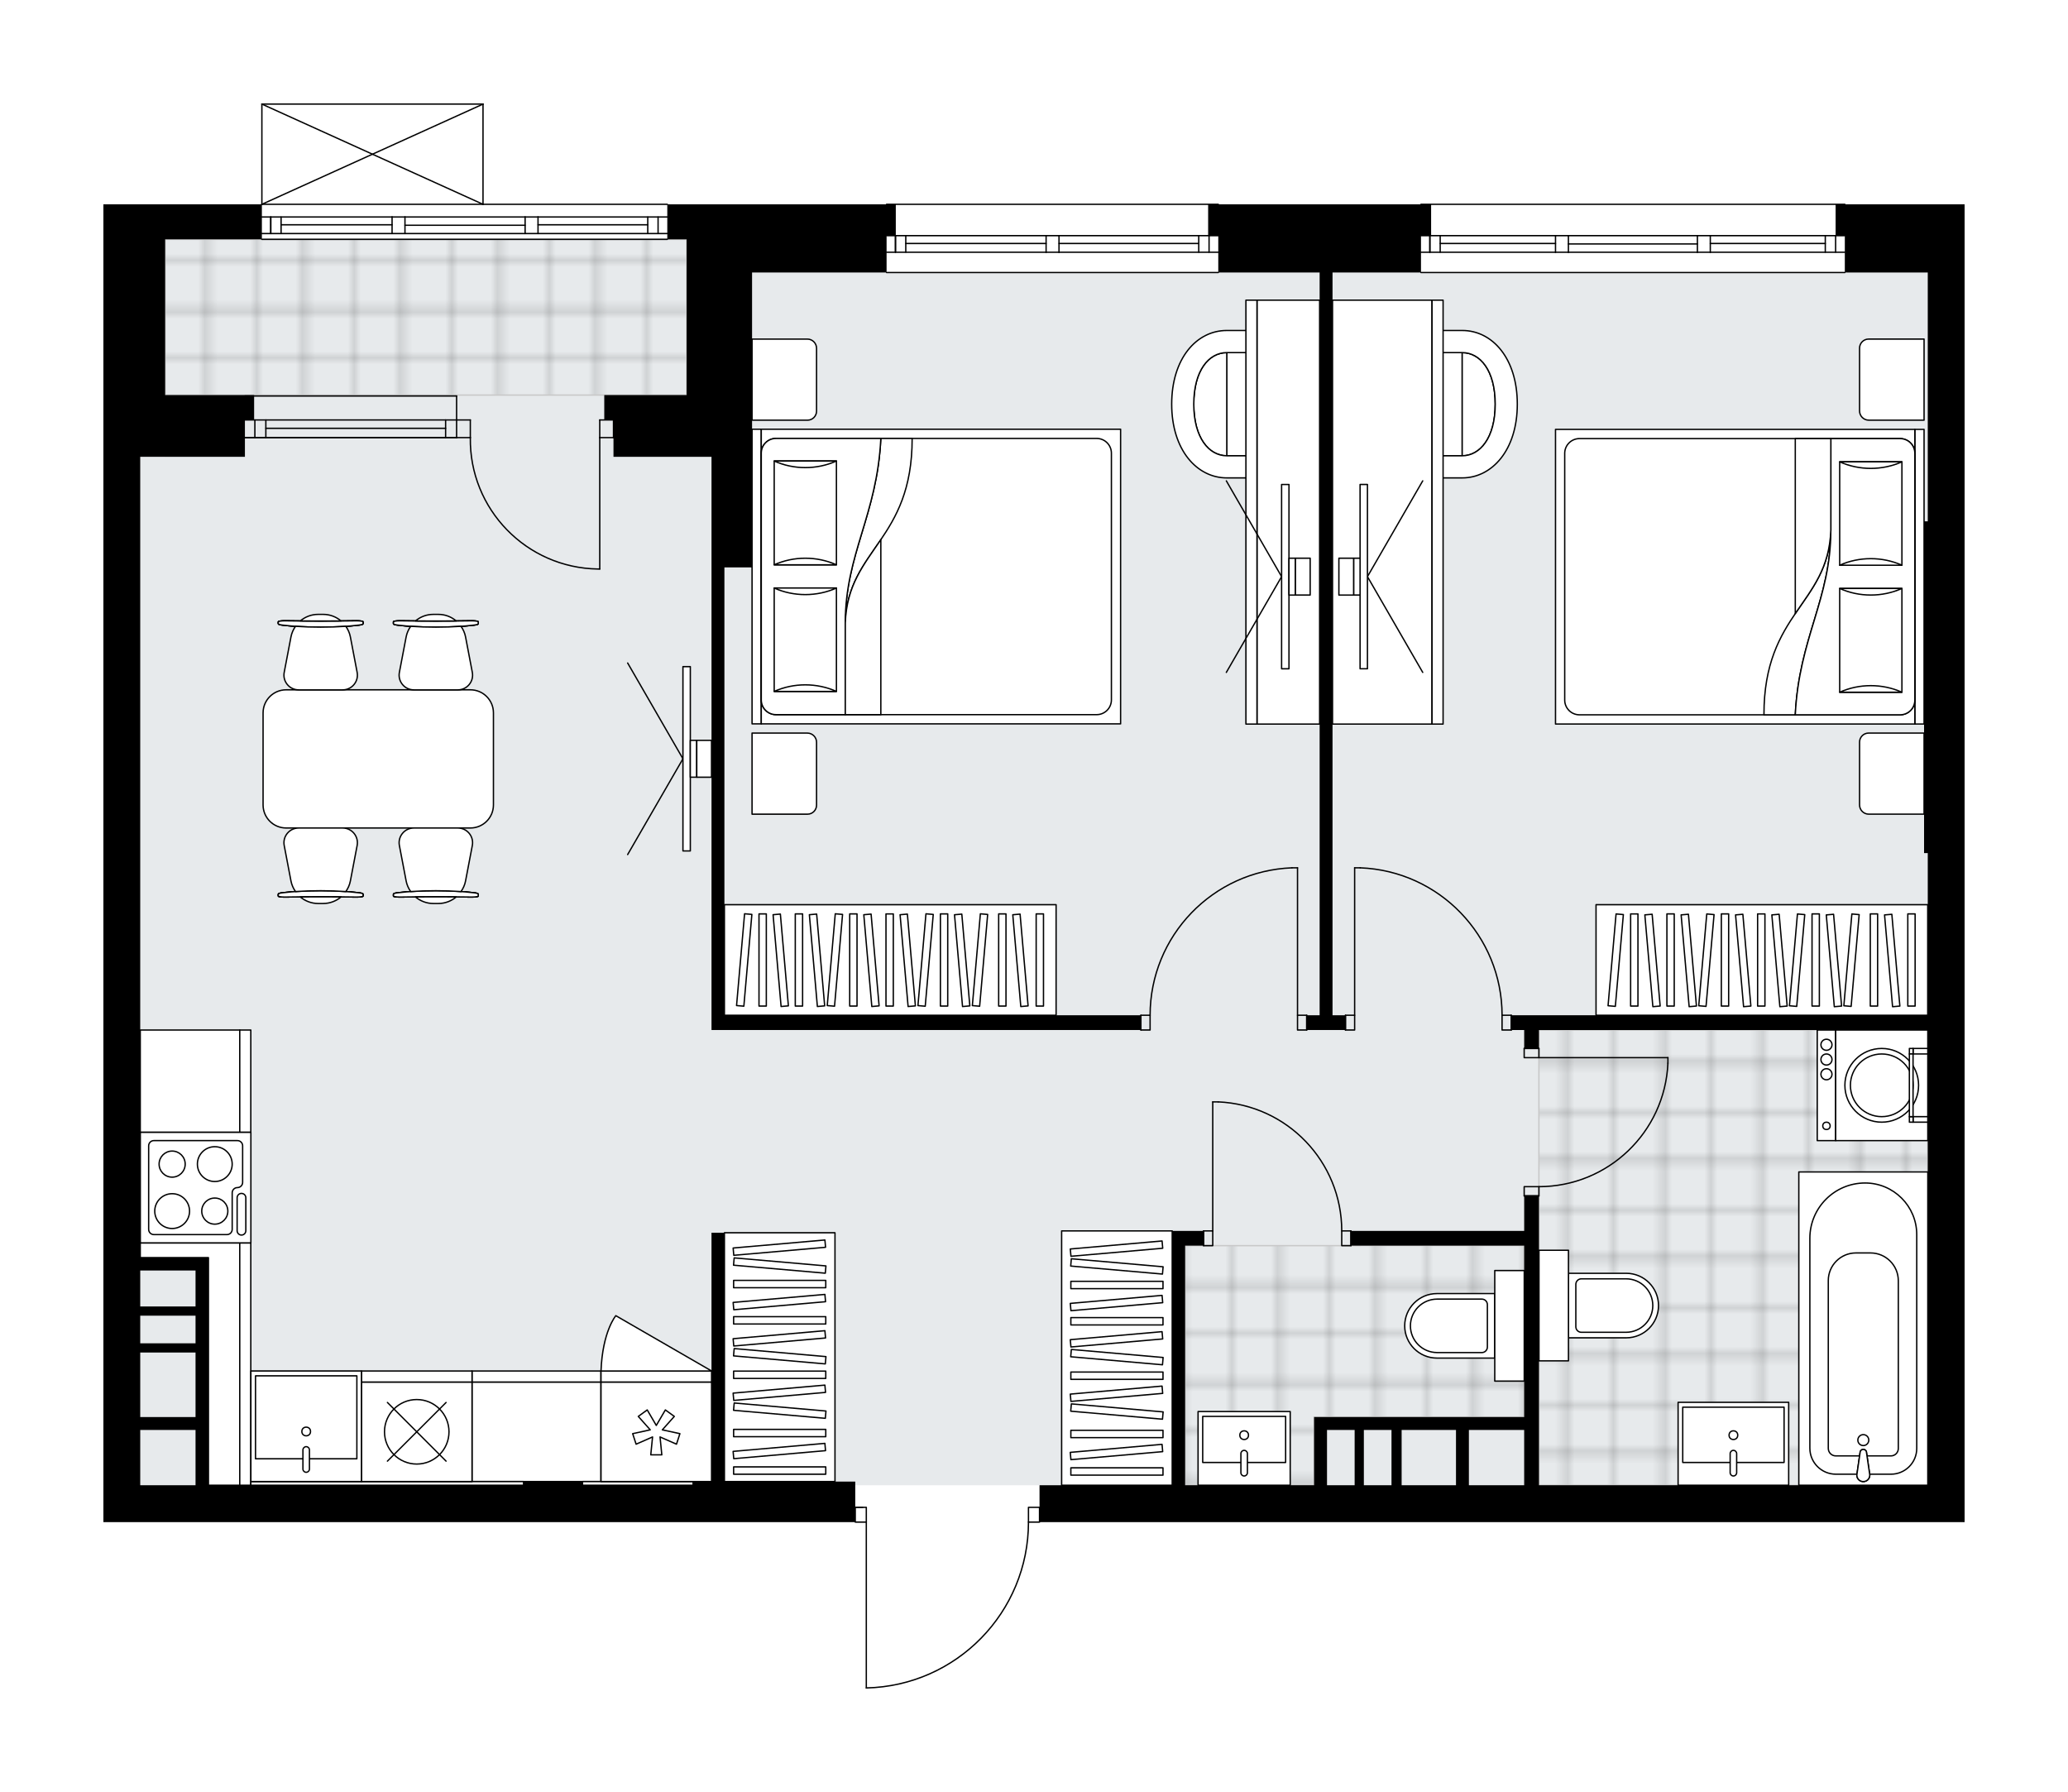<svg xmlns="http://www.w3.org/2000/svg" xmlns:xlink="http://www.w3.org/1999/xlink" height="1732.83px" id="Layer_1" style="enable-background:new 0 0 2000 1732.83;" version="1.1" viewBox="0 0 2000 1732.83" width="2000px" x="0px" y="0px" xml:space="preserve">
<style type="text/css">
	.st0{fill:none;}
	.st1{opacity:0.25;fill:none;stroke:#070606;stroke-width:0.4;stroke-miterlimit:10;}
	.st2{fill:#FFFFFF;}
	.st3{fill:#E7EAEC;}
	.st4{fill:url(#SVGID_1_);stroke:#C8C8C8;stroke-width:1.3;stroke-miterlimit:10;}
	
		.st5{fill:url(#SVGID_00000067923586831346679130000005860156282701703847_);stroke:#C8C8C8;stroke-width:1.3;stroke-miterlimit:10;}
	
		.st6{fill:url(#SVGID_00000039099627729102331180000014444523777816218301_);stroke:#C8C8C8;stroke-width:1.3;stroke-miterlimit:10;}
	.st7{fill:none;stroke:#000000;stroke-width:1.3;stroke-linecap:round;stroke-linejoin:round;stroke-miterlimit:10;}
	.st8{fill:#FFFFFF;stroke:#000000;stroke-width:1.3;stroke-linecap:round;stroke-linejoin:round;stroke-miterlimit:10;}
	.st9{fill:none;stroke:#000000;stroke-width:1.3;stroke-linecap:round;stroke-linejoin:round;}
	.st10{fill:none;stroke:#000000;stroke-width:1.3;stroke-linecap:round;stroke-linejoin:round;stroke-dasharray:9.792,9.792;}
	.st11{font-family: 'Arial-BoldMT','Arial'; font-weight:bold;}
	.st12{font-size:93.409px;}
	.st13{font-size:79.038px;}
	.st14{font-family: 'ArialMT','Arial';}
	.st15{font-size:40px;}
</style>
<pattern height="14.57" id="New_Pattern_Swatch_2" patternUnits="userSpaceOnUse" style="overflow:visible;" viewBox="7.49 -22.06 14.57 14.57" width="14.57" x="-0.49" y="-133.1">
	<g>
		<rect class="st0" height="14.57" width="14.57" x="7.49" y="-22.06" />
		<g>
			<rect class="st1" height="7.29" width="7.29" x="14.77" y="-7.49" />
		</g>
		<g>
			<rect class="st1" height="7.29" width="7.29" x="0.2" y="-7.49" />
		</g>
		<g>
			<rect class="st1" height="7.29" width="7.29" x="22.06" y="-14.77" />
		</g>
		<g>
			<rect class="st1" height="7.29" width="7.29" x="7.49" y="-14.77" />
			<rect class="st1" height="7.29" width="7.29" x="14.77" y="-22.06" />
		</g>
		<g>
			<rect class="st1" height="7.29" width="7.29" x="0.2" y="-22.06" />
		</g>
		<g>
			<rect class="st1" height="7.29" width="7.29" x="22.06" y="-29.35" />
		</g>
		<g>
			<rect class="st1" height="7.29" width="7.29" x="7.49" y="-29.35" />
		</g>
	</g>
</pattern>
<path class="st2" d="M1900,197.56v65.94V504.1v320.79v646.93h-35.64H1006v0c0,0.36-0.29,0.65-0.65,0.65H995.3  c-0.17,42.1-16.45,81.84-45.9,111.95c-29.61,30.27-69.22,47.46-111.56,48.4c0,0-0.01,0-0.01,0c0,0,0,0,0,0s0,0,0,0c0,0,0,0,0,0  c-0.09,0-0.17-0.02-0.25-0.05c-0.03-0.01-0.05-0.03-0.07-0.05c-0.05-0.03-0.09-0.05-0.13-0.09c-0.02-0.02-0.04-0.05-0.06-0.08  c-0.03-0.04-0.06-0.08-0.08-0.12c-0.01-0.03-0.01-0.07-0.02-0.1c-0.01-0.05-0.03-0.09-0.03-0.14c0,0,0-0.01,0-0.01c0,0,0,0,0-0.01  v-159.71h-10.04c-0.36,0-0.65-0.29-0.65-0.65v0H670.3H135.64H100v-320.79V548.65V441.72V227.86v-30.3h65.94h86.68c0,0,0,0,0,0  v-96.91c0,0,0,0,0-0.01c0-0.05,0.02-0.09,0.03-0.14c0.01-0.04,0.01-0.08,0.03-0.12c0,0,0-0.01,0-0.01c0.01-0.03,0.04-0.05,0.06-0.08  c0.03-0.04,0.05-0.09,0.09-0.12c0.03-0.03,0.07-0.05,0.1-0.07c0.03-0.02,0.07-0.05,0.1-0.06c0.05-0.02,0.1-0.02,0.15-0.03  c0.03,0,0.06-0.02,0.09-0.02h213.86c0.03,0,0.05,0.01,0.08,0.02c0.06,0.01,0.11,0.01,0.16,0.03c0.03,0.01,0.06,0.04,0.09,0.06  c0.04,0.02,0.08,0.05,0.12,0.08c0.03,0.03,0.05,0.07,0.08,0.11c0.02,0.03,0.05,0.05,0.06,0.09c0,0,0,0.01,0,0.01  c0.02,0.04,0.02,0.08,0.03,0.12c0.01,0.05,0.03,0.09,0.03,0.14c0,0,0,0,0,0.01v96.26h177.57c0.36,0,0.65,0.29,0.65,0.65c0,0,0,0,0,0  h18.06h63.27h40.99h88.46c0,0,0,0,0,0c0-0.36,0.29-0.65,0.65-0.65h320.79c0.36,0,0.65,0.29,0.65,0.65c0,0,0,0,0,0h194.74  c0,0,0,0,0,0c0-0.36,0.29-0.65,0.65-0.65h409.9c0.36,0,0.65,0.29,0.65,0.65c0,0,0,0,0,0H1900z" id="background" />
<g id="floor">
	<polygon class="st3" points="159.69,231.43 159.69,441.72 135.63,441.72 135.63,1436.18 648.99,1436.18 1218.32,1436.18    1864.34,1436.18 1864.34,263.51 664.05,263.51 664.05,231.43  " />
	
		<pattern id="SVGID_1_" patternTransform="matrix(0 -6.287 6.287 0 26405.783 -50723.316)" xlink:href="#New_Pattern_Swatch_2">
	</pattern>
	<polygon class="st4" points="664.05,382.02 664.05,231.43 159.69,231.43 159.69,382.02  " />
	
		<pattern id="SVGID_00000149362856956237530120000005655355315185713046_" patternTransform="matrix(0 -6.287 6.287 0 26405.783 -50723.316)" xlink:href="#New_Pattern_Swatch_2">
	</pattern>
	
		<polygon points="   1315.43,1204.5 1146.12,1204.5 1146.12,1436.18 1270.89,1436.18 1270.89,1370.24 1474.05,1370.24 1474.05,1204.35 1315.43,1204.35     " style="fill:url(#SVGID_00000149362856956237530120000005655355315185713046_);stroke:#C8C8C8;stroke-width:1.3;stroke-miterlimit:10;" />
	
		<pattern id="SVGID_00000005243736674410098600000002633754083282717330_" patternTransform="matrix(0 6.287 -6.287 0 -40912.184 39791.352)" xlink:href="#New_Pattern_Swatch_2">
	</pattern>
	
		<polygon points="   1864.34,1436.18 1864.34,995.98 1488.31,995.98 1488.31,1436.18  " style="fill:url(#SVGID_00000005243736674410098600000002633754083282717330_);stroke:#C8C8C8;stroke-width:1.3;stroke-miterlimit:10;" />
	<g id="LINE_00000090972808213413129880000008280483027980067748_">
		<line class="st7" x1="253.27" x2="645.35" y1="197.56" y2="197.56" />
	</g>
	<g id="LINE_00000155824665933702295330000012207783976732922033_">
		<line class="st7" x1="261.86" x2="261.86" y1="209.8" y2="225.84" />
	</g>
	<g id="LINE_00000163045086877125406900000005107077906132272529_">
		<line class="st7" x1="636.44" x2="636.44" y1="209.8" y2="225.84" />
	</g>
	<g id="LINE_00000082330554732628986770000008772003706734884540_">
		<line class="st7" x1="379.18" x2="271.84" y1="217.37" y2="217.37" />
	</g>
	<g id="LINE_00000117677142939022107660000002967069085203606164_">
		<line class="st7" x1="626.46" x2="520.33" y1="217.37" y2="217.37" />
	</g>
	<g id="LINE_00000183227874446373350230000005187161679677178013_">
		<line class="st7" x1="626.46" x2="626.46" y1="225.84" y2="209.8" />
	</g>
	<g id="LINE_00000175299902914867629060000003035771629487607982_">
		<line class="st7" x1="261.86" x2="261.86" y1="209.8" y2="225.84" />
	</g>
	<g id="LINE_00000093176041377973130210000016831984004197292454_">
		<line class="st7" x1="271.84" x2="271.84" y1="225.84" y2="209.8" />
	</g>
	<g id="LINE_00000040547687331576733520000011995473554808299913_">
		<line class="st7" x1="391.65" x2="391.65" y1="209.8" y2="225.84" />
	</g>
	<g id="LINE_00000014634900443700528520000003670354836478731416_">
		<line class="st7" x1="391.65" x2="379.18" y1="225.84" y2="225.84" />
	</g>
	<g id="LINE_00000047739424033343289780000017036861038769903750_">
		<line class="st7" x1="379.18" x2="379.18" y1="225.84" y2="209.8" />
	</g>
	<g id="LINE_00000150818152314198855070000009288419954617868966_">
		<line class="st7" x1="379.18" x2="391.65" y1="209.8" y2="209.8" />
	</g>
	<g id="LINE_00000016765144207202356550000009549648908009714351_">
		<line class="st7" x1="645.35" x2="253.27" y1="231.43" y2="231.43" />
	</g>
	<g id="LINE_00000126317500366097902540000015888164989333369769_">
		<line class="st7" x1="520.33" x2="520.33" y1="209.8" y2="225.84" />
	</g>
	<g id="LINE_00000075866716851203414830000001046631297558711740_">
		<line class="st7" x1="520.33" x2="507.85" y1="225.84" y2="225.84" />
	</g>
	<g id="LINE_00000104693040868696563060000017714314679468744084_">
		<line class="st7" x1="507.85" x2="507.85" y1="225.84" y2="209.8" />
	</g>
	<g id="LINE_00000092417572234792313540000001050850062574639747_">
		<line class="st7" x1="507.85" x2="520.33" y1="209.8" y2="209.8" />
	</g>
	<g id="LINE_00000000939731832828318080000003741390689773078938_">
		<line class="st7" x1="507.85" x2="391.65" y1="217.82" y2="217.82" />
	</g>
	<g id="LWPOLYLINE_00000118373829158697428210000013716620505529511809_">
		<line class="st7" x1="520.33" x2="645.35" y1="209.8" y2="209.8" />
	</g>
	<g id="LWPOLYLINE_00000041259402601168047940000000114389923283463564_">
		<line class="st7" x1="507.85" x2="391.65" y1="209.8" y2="209.8" />
	</g>
	<g id="LWPOLYLINE_00000036933725328644018680000012938445241730183845_">
		<line class="st7" x1="379.18" x2="253.27" y1="209.8" y2="209.8" />
	</g>
	<g id="LWPOLYLINE_00000153692513371567175530000001527159791437234105_">
		<line class="st7" x1="520.33" x2="645.35" y1="225.84" y2="225.84" />
	</g>
	<g id="LWPOLYLINE_00000031909144713209815130000005091498852687676858_">
		<line class="st7" x1="507.85" x2="391.65" y1="225.84" y2="225.84" />
	</g>
	<g id="LWPOLYLINE_00000181778133204876948980000012076704360205701030_">
		<line class="st7" x1="379.18" x2="253.27" y1="225.84" y2="225.84" />
	</g>
	<g id="LINE_00000144325764004480336320000000364978196004689324_">
		<line class="st7" x1="441.58" x2="236.87" y1="423.15" y2="423.15" />
	</g>
	<g id="LINE_00000158717327280078667420000012700780466928027029_">
		<line class="st7" x1="441.58" x2="236.87" y1="406.08" y2="406.08" />
	</g>
	<g id="LINE_00000096751055578379915120000001934368925133682349_">
		<line class="st7" x1="430.96" x2="257.11" y1="414.15" y2="414.15" />
	</g>
	<g id="LINE_00000005978861927032491390000011568871474642064771_">
		<line class="st7" x1="246.49" x2="246.49" y1="423.15" y2="406.08" />
	</g>
	<g id="LINE_00000108989716724273533810000005931906330349226149_">
		<line class="st7" x1="430.96" x2="430.96" y1="423.15" y2="406.08" />
	</g>
	<g id="LINE_00000168094030509545011030000001462459355408540296_">
		<line class="st7" x1="441.58" x2="236.87" y1="423.15" y2="423.15" />
	</g>
	<g id="LINE_00000084491185856372413730000018377808101370225810_">
		<line class="st7" x1="236.87" x2="441.58" y1="382.91" y2="382.91" />
	</g>
	<g id="LINE_00000071537552009938857550000000042799546631592342_">
		<line class="st7" x1="257.11" x2="257.11" y1="423.16" y2="406.09" />
	</g>
	<g id="LINE_00000013880365093130239530000016973391018612752303_">
		<line class="st7" x1="441.58" x2="441.58" y1="423.15" y2="382.91" />
	</g>
	<g id="LINE_00000116934605903082099660000005720197869503837850_">
		<line class="st7" x1="857.43" x2="1178.22" y1="197.56" y2="197.56" />
	</g>
	<g id="LINE_00000068675211074335098400000003377500278737045418_">
		<line class="st7" x1="1178.22" x2="1024.18" y1="243.9" y2="243.9" />
	</g>
	<g id="LINE_00000055684851522458031570000005693273496770137497_">
		<line class="st7" x1="1011.7" x2="857.43" y1="243.9" y2="243.9" />
	</g>
	<g id="LINE_00000142137129277997980060000011028758924482442430_">
		<line class="st7" x1="866.02" x2="866.02" y1="227.86" y2="243.9" />
	</g>
	<g id="LINE_00000137837776835495430650000014171277821758877878_">
		<line class="st7" x1="1169.31" x2="1169.31" y1="227.86" y2="243.9" />
	</g>
	<g id="LINE_00000174560255894856118260000012289864881883587756_">
		<line class="st7" x1="1178.22" x2="1024.18" y1="227.86" y2="227.86" />
	</g>
	<g id="LINE_00000168095701473915471150000016900393346963417226_">
		<line class="st7" x1="1011.7" x2="857.43" y1="227.86" y2="227.86" />
	</g>
	<g id="LINE_00000085964089732486898620000009756707149925500297_">
		<line class="st7" x1="1011.7" x2="876" y1="235.44" y2="235.44" />
	</g>
	<g id="LINE_00000116918559300213441190000014180174143034659201_">
		<line class="st7" x1="1159.33" x2="1024.18" y1="235.44" y2="235.44" />
	</g>
	<g id="LINE_00000174586864113449111290000015295920967724188039_">
		<line class="st7" x1="1159.33" x2="1159.33" y1="243.9" y2="227.86" />
	</g>
	<g id="LINE_00000081641908209508179540000011790259868276123539_">
		<line class="st7" x1="866.02" x2="866.02" y1="227.86" y2="243.9" />
	</g>
	<g id="LINE_00000034787345891430750750000012981478109688867763_">
		<line class="st7" x1="876" x2="876" y1="243.9" y2="227.86" />
	</g>
	<g id="LINE_00000078030481083584488350000013454379391576651961_">
		<line class="st7" x1="1024.18" x2="1024.18" y1="227.86" y2="243.9" />
	</g>
	<g id="LINE_00000054960850900822582480000008626396381917695920_">
		<line class="st7" x1="1024.18" x2="1011.7" y1="243.9" y2="243.9" />
	</g>
	<g id="LINE_00000141447988036372299150000000760498284988861877_">
		<line class="st7" x1="1011.7" x2="1011.7" y1="243.9" y2="227.86" />
	</g>
	<g id="LINE_00000136397897359934777330000009596895767759296943_">
		<line class="st7" x1="1011.7" x2="1024.18" y1="227.86" y2="227.86" />
	</g>
	<g id="LINE_00000094616232426754442260000009849401918777624763_">
		<line class="st7" x1="1178.22" x2="857.43" y1="263.51" y2="263.51" />
	</g>
	<g id="LINE_00000162332892142054526660000015904426890134548129_">
		<line class="st7" x1="1374.26" x2="1784.16" y1="197.56" y2="197.56" />
	</g>
	<g id="LINE_00000178193081428360712210000006587430495393117881_">
		<line class="st7" x1="1382.85" x2="1382.85" y1="227.86" y2="243.9" />
	</g>
	<g id="LINE_00000166650825914441248720000000224621899548551586_">
		<line class="st7" x1="1775.25" x2="1775.25" y1="227.86" y2="243.9" />
	</g>
	<g id="LINE_00000183212037385504897730000009013773345992329648_">
		<line class="st7" x1="1504.36" x2="1392.83" y1="235.44" y2="235.44" />
	</g>
	<g id="LINE_00000097502613629681906430000002413794440179823546_">
		<line class="st7" x1="1765.27" x2="1654.06" y1="235.44" y2="235.44" />
	</g>
	<g id="LINE_00000024703532270314858510000008641002582459050625_">
		<line class="st7" x1="1765.27" x2="1765.27" y1="243.9" y2="227.86" />
	</g>
	<g id="LINE_00000148660478075580432150000002403775110686478508_">
		<line class="st7" x1="1382.85" x2="1382.85" y1="227.86" y2="243.9" />
	</g>
	<g id="LINE_00000058563410098799261480000007946504373480051596_">
		<line class="st7" x1="1392.83" x2="1392.83" y1="243.9" y2="227.86" />
	</g>
	<g id="LINE_00000112630706311367844280000016632643347642204820_">
		<line class="st7" x1="1516.83" x2="1516.83" y1="227.86" y2="243.9" />
	</g>
	<g id="LINE_00000023242099632728359470000008063667607489150394_">
		<line class="st7" x1="1516.83" x2="1504.36" y1="243.9" y2="243.9" />
	</g>
	<g id="LINE_00000180333747103805036870000004242240351246102714_">
		<line class="st7" x1="1504.36" x2="1504.36" y1="243.9" y2="227.86" />
	</g>
	<g id="LINE_00000039815331796181071900000002372019483339538816_">
		<line class="st7" x1="1504.36" x2="1516.83" y1="227.86" y2="227.86" />
	</g>
	<g id="LINE_00000014632020533631580800000007872184248141227943_">
		<line class="st7" x1="1784.16" x2="1374.26" y1="263.51" y2="263.51" />
	</g>
	<g id="LINE_00000015348387061001382460000008179326038460526758_">
		<line class="st7" x1="1654.06" x2="1654.06" y1="227.86" y2="243.9" />
	</g>
	<g id="LINE_00000107585181762758161690000002542027209718013088_">
		<line class="st7" x1="1654.06" x2="1641.58" y1="243.9" y2="243.9" />
	</g>
	<g id="LINE_00000108278133543745068520000014811366826555775127_">
		<line class="st7" x1="1641.58" x2="1641.58" y1="243.9" y2="227.86" />
	</g>
	<g id="LINE_00000144298619747658407040000013180908369256486819_">
		<line class="st7" x1="1641.58" x2="1654.06" y1="227.86" y2="227.86" />
	</g>
	<g id="LINE_00000070805713230788432680000010628044971053852296_">
		<line class="st7" x1="1641.58" x2="1516.83" y1="235.88" y2="235.88" />
	</g>
	<g id="LWPOLYLINE_00000106117127803638388590000009272090205470233484_">
		<line class="st7" x1="1654.06" x2="1784.16" y1="227.86" y2="227.86" />
	</g>
	<g id="LWPOLYLINE_00000044150976233535809720000004125638897647613880_">
		<line class="st7" x1="1641.58" x2="1516.83" y1="227.86" y2="227.86" />
	</g>
	<g id="LWPOLYLINE_00000171696838336827686910000000279341997978555794_">
		<line class="st7" x1="1504.36" x2="1374.26" y1="227.86" y2="227.86" />
	</g>
	<g id="LWPOLYLINE_00000167374440229632016990000006968127945762808503_">
		<line class="st7" x1="1654.06" x2="1784.16" y1="243.9" y2="243.9" />
	</g>
	<g id="LWPOLYLINE_00000141455920542042168420000003195334889478038168_">
		<line class="st7" x1="1641.58" x2="1516.83" y1="243.9" y2="243.9" />
	</g>
	<g id="LWPOLYLINE_00000018223552173251364280000009654004126382581181_">
		<line class="st7" x1="1504.36" x2="1374.26" y1="243.9" y2="243.9" />
	</g>
	<g id="LWPOLYLINE_00000084508484506807710360000009726826737412895119_">
		<rect class="st7" height="14.26" width="8.91" x="1254.85" y="981.72" />
	</g>
	<g id="LWPOLYLINE_00000128471358407839704810000006155175492521583011_">
		<rect class="st7" height="14.26" width="8.91" x="1103.37" y="981.72" />
	</g>
	<g id="LINE_00000168100364526921905760000017681624172082541736_">
		<line class="st7" x1="1263.76" x2="1263.76" y1="981.72" y2="995.98" />
	</g>
	<g id="LINE_00000021100684862162641680000015028200497697319862_">
		<line class="st7" x1="1103.37" x2="1103.37" y1="981.72" y2="995.98" />
	</g>
	<g id="LINE_00000176740343045478559830000003783957765660878986_">
		<line class="st7" x1="1254.85" x2="1254.85" y1="981.72" y2="839.15" />
	</g>
	<g id="LINE_00000022521604688283428930000012611352143307062413_">
		<line class="st7" x1="1249.51" x2="1254.85" y1="839.15" y2="839.15" />
	</g>
	<g id="ARC_00000163793054680170581380000017679850076553757824_">
		<path class="st7" d="M1112.28,981.72c0.04-76.66,60.62-139.61,137.23-142.57" />
	</g>
	<g id="LWPOLYLINE_00000106843663832733878140000000461925028095882881_">
		<rect class="st7" height="14.26" width="8.91" x="1301.19" y="981.72" />
	</g>
	<g id="LWPOLYLINE_00000042730919899286154680000013021134124572566934_">
		<rect class="st7" height="14.26" width="8.91" x="1452.67" y="981.72" />
	</g>
	<g id="LINE_00000155845934880815523380000014991479337556821917_">
		<line class="st7" x1="1301.19" x2="1301.19" y1="981.72" y2="995.98" />
	</g>
	<g id="LINE_00000110460728012984361340000008828757317649484715_">
		<line class="st7" x1="1461.58" x2="1461.58" y1="981.72" y2="995.98" />
	</g>
	<g id="LINE_00000096060044622894763310000011075463705146497678_">
		<line class="st7" x1="1310.1" x2="1310.1" y1="981.72" y2="839.15" />
	</g>
	<g id="LINE_00000053512980486813901020000014743373989009274777_">
		<line class="st7" x1="1315.45" x2="1310.1" y1="839.15" y2="839.15" />
	</g>
	<g id="ARC_00000103254319409813447960000015647920139103940264_">
		<path class="st7" d="M1315.45,839.15c76.61,2.97,137.19,65.91,137.23,142.57" />
	</g>
	<g id="LWPOLYLINE_00000125588976819197558730000017243145410371835324_">
		<rect class="st7" height="8.91" width="14.26" x="1474.06" y="1013.8" />
	</g>
	<g id="LWPOLYLINE_00000154401823007614269240000005765653789569776289_">
		<rect class="st7" height="8.91" width="14.26" x="1474.06" y="1147.47" />
	</g>
	<g id="LINE_00000036225325095603552910000005158691571457912978_">
		<line class="st7" x1="1488.32" x2="1474.06" y1="1013.8" y2="1013.8" />
	</g>
	<g id="LINE_00000153699528512104113590000003738239497526025149_">
		<line class="st7" x1="1488.32" x2="1474.06" y1="1156.38" y2="1156.38" />
	</g>
	<g id="LINE_00000138558230193675528860000011940173383893201540_">
		<line class="st7" x1="1488.32" x2="1613.07" y1="1022.71" y2="1022.71" />
	</g>
	<g id="ARC_00000003073352836480293070000009129488747563342732_">
		<path class="st7" d="M1613.07,1028.06c-2.97,66.76-57.93,119.36-124.75,119.41" />
	</g>
	<g id="LINE_00000038414002009610140790000001289697947030212770_">
		<line class="st7" x1="1613.07" x2="1613.07" y1="1022.71" y2="1028.06" />
	</g>
	<g id="LWPOLYLINE_00000090296380395657009700000012754121269227205031_">
		<rect class="st7" height="14.26" width="8.91" x="1163.96" y="1190.24" />
	</g>
	<g id="LWPOLYLINE_00000044869274216022205190000004275902923054904199_">
		<rect class="st7" height="14.26" width="8.91" x="1297.62" y="1190.24" />
	</g>
	<g id="LINE_00000080921188166142348070000004926361119116924847_">
		<line class="st7" x1="1163.96" x2="1163.96" y1="1190.24" y2="1204.49" />
	</g>
	<g id="LINE_00000067202906741154760200000005374873095963624890_">
		<line class="st7" x1="1306.53" x2="1306.53" y1="1190.24" y2="1204.49" />
	</g>
	<g id="LINE_00000033358797144394817760000012995848699586593188_">
		<line class="st7" x1="1172.87" x2="1172.87" y1="1190.24" y2="1065.48" />
	</g>
	<g id="ARC_00000106107180867543471280000009097756430459912362_">
		<path class="st7" d="M1178.22,1065.48c66.76,2.97,119.36,57.93,119.41,124.75" />
	</g>
	<g id="LINE_00000026152823426652693470000009372507643796459455_">
		<line class="st7" x1="1172.87" x2="1178.22" y1="1065.48" y2="1065.48" />
	</g>
	<g id="ARC_00000057106887768926917180000000891158436748481157_">
		<path class="st7" d="M837.82,1632.18c87.17-1.94,156.83-73.16,156.83-160.36" />
	</g>
	<g id="LINE_00000067933299529810251330000013532479723976422317_">
		<line class="st7" x1="834.26" x2="827.13" y1="1457.56" y2="1457.56" />
	</g>
	<g id="LINE_00000044149181347105166390000016548347568864506810_">
		<line class="st7" x1="837.82" x2="837.82" y1="1471.82" y2="1632.18" />
	</g>
	<g id="LWPOLYLINE_00000078736390583224846720000010411059318825574544_">
		<rect class="st7" height="14.26" width="10.69" x="994.65" y="1457.56" />
	</g>
	<g id="LWPOLYLINE_00000102508045613646589210000001363786516693544627_">
		<rect class="st7" height="14.26" width="10.69" x="827.13" y="1457.56" />
	</g>
	<g id="ARC_00000098192799397311084520000010704911529765068704_">
		<path class="st7" d="M580.03,550.22c-0.62,0-1.24,0-1.86-0.01c-69.14-1.03-124.35-57.92-123.31-127.06" />
	</g>
	<g id="LINE_00000109719054252557769440000012718752622501470880_">
		<line class="st7" x1="580.03" x2="580.03" y1="423.15" y2="550.22" />
	</g>
	<g id="LINE_00000078732806429670851470000007592154362427499680_">
		<line class="st7" x1="441.58" x2="454.85" y1="423.15" y2="423.15" />
	</g>
	<g id="LINE_00000047026260398183760780000012240913635047754121_">
		<line class="st7" x1="454.85" x2="454.85" y1="423.15" y2="406.08" />
	</g>
	<g id="LINE_00000068673073978034516710000015288497619354192063_">
		<line class="st7" x1="454.85" x2="441.58" y1="406.08" y2="406.08" />
	</g>
	<g id="LINE_00000168796893367830781790000000831483535121160098_">
		<line class="st7" x1="593.31" x2="580.03" y1="406.08" y2="406.08" />
	</g>
	<g id="LINE_00000049904513291217896670000000493355836969103538_">
		<line class="st7" x1="580.03" x2="580.03" y1="406.08" y2="423.15" />
	</g>
	<g id="LINE_00000114792704885125265400000008281792871295223187_">
		<line class="st7" x1="580.03" x2="593.31" y1="423.15" y2="423.15" />
	</g>
	<g id="LINE_00000116917194141493783400000016174319178472185003_">
		<line class="st7" x1="593.31" x2="593.31" y1="406.08" y2="423.15" />
	</g>
	<g id="LINE_00000034080081584952323520000015644224206705183633_">
		<line class="st7" x1="253.27" x2="467.13" y1="100.65" y2="100.65" />
	</g>
	<g id="LINE_00000147217734965725510650000017752191000429491085_">
		<line class="st7" x1="467.13" x2="467.13" y1="100.65" y2="197.56" />
	</g>
	<g id="LINE_00000091696897187201443300000008313428449427932046_">
		<line class="st7" x1="253.27" x2="253.27" y1="197.56" y2="100.65" />
	</g>
	<g id="LWPOLYLINE_00000089556848225732670690000014952006501933070763_">
		<line class="st7" x1="467.13" x2="253.27" y1="197.56" y2="100.65" />
	</g>
	<g id="LWPOLYLINE_00000024721741705294058190000014991364879853860028_">
		<line class="st7" x1="253.27" x2="467.13" y1="197.56" y2="100.65" />
	</g>
	<g>
		<polygon points="593.31,441.72 664.06,441.72 688.12,441.72 688.12,548.65 688.12,981.72 688.12,995.98 1103.37,995.98     1103.37,981.72 700.59,981.72 700.59,548.65 727.33,548.65 727.33,441.72 727.33,263.51 768.32,263.51 857.43,263.51     857.43,227.86 866.34,227.86 866.34,197.56 857.43,197.56 768.32,197.56 727.33,197.56 664.06,197.56 645.35,197.56     645.35,231.43 664.06,231.43 664.06,382.02 593.31,382.02 584.4,382.02 584.4,406.08 593.31,406.08   " />
		<path d="M1784.16,197.56h-8.91v30.3h8.91v35.64h80.2V504.1h-3.56v320.79h3.56v156.83h-402.77v14.26h12.48v17.82h14.26v-17.82    h376.04v440.2h-376.04v-279.8h-14.26v33.86h-167.52v14.26h167.52v165.74h-53.47h-12.48h-83.76h-40.99h-12.48v65.94h-124.75V1204.5    h17.82v-14.26h-17.82h-12.48v245.94h-128.32v35.64h859.01H1900V824.89V504.1V263.51v-65.94H1784.16z M1283.37,1436.18v-53.47    h26.73v53.47H1283.37z M1319.01,1436.18v-53.47h5.35h21.39v53.47H1319.01z M1355.54,1436.18v-53.47h52.57v53.47H1355.54z     M1420.59,1436.18v-53.47h53.47v53.47H1420.59z" />
		<path d="M700.59,1427.27v-235.25h-12.48v235.25v5.35H670.3v3.56H563.37v-3.56h-57.03v3.56H201.58v-53.47v-12.48v-26.73v-57.92    v-69.51h-12.48h-53.47v-65.05V548.65V441.72h24.06h77.17v-35.64h8.91v-24.06h-8.91H159.7V231.43h6.24h87.33v-33.86h-87.33H100    v30.3v213.86v106.93v602.38v320.79h35.64H670.3h156.83v-39.21H700.59V1427.27z M189.11,1370.24h-53.47v-62.38h53.47v35.64V1370.24    z M189.11,1298.95h-53.47v-26.73h53.47v13.37V1298.95z M189.11,1228.56v34.75h-53.47v-34.75H189.11z M135.64,1436.18v-53.47h53.47    v53.47H135.64z" />
		<polygon points="1178.22,263.51 1276.24,263.51 1276.24,981.72 1263.76,981.72 1263.76,995.98 1301.19,995.98 1301.19,981.72     1288.71,981.72 1288.71,263.51 1374.26,263.51 1374.26,227.86 1384.06,227.86 1384.06,197.56 1168.42,197.56 1168.42,227.86     1178.22,227.86   " />
	</g>
</g>
<g id="mebel">
	<g>
		<path class="st8" d="M1798.42,336.62v60.76c0,4.92,3.99,8.91,8.91,8.91h53.47v-78.42h-53.63    C1802.33,327.88,1798.42,331.79,1798.42,336.62z" />
		<path class="st8" d="M1798.42,717.6v60.76c0,4.92,3.99,8.91,8.91,8.91h53.47v-78.42h-53.63    C1802.33,708.86,1798.42,712.77,1798.42,717.6z" />
		<g>
			
				<rect class="st8" height="8.91" transform="matrix(-1.836970e-16 1 -1 -1.836970e-16 2413.993 -1298.68)" width="284.91" x="1713.88" y="553.2" />
			
				<rect class="st8" height="347.52" transform="matrix(-1.836970e-16 1 -1 -1.836970e-16 2235.775 -1120.463)" width="284.91" x="1535.67" y="383.89" />
			<path class="st8" d="M1851.88,438.37v238.57c0,7.87-6.38,14.26-14.26,14.26h-310.1c-7.87,0-14.26-6.38-14.26-14.26V438.37     c0-7.87,6.38-14.26,14.26-14.26h310.1C1845.5,424.11,1851.88,430.5,1851.88,438.37z" />
			<path class="st8" d="M1736.25,691.2c3.65-74.52,34.36-111.45,34.38-178.54c-2.43,71.8-64.81,79.46-64.68,178.54L1736.25,691.2z" />
			<g>
				<path class="st8" d="M1736.25,691.2c3.65-74.52,34.36-111.45,34.38-178.54l0-88.54h66.99c7.87,0,14.26,6.38,14.26,14.26v238.57      c0,7.87-6.38,14.26-14.26,14.26L1736.25,691.2L1736.25,691.2z" />
			</g>
			
				<rect class="st8" height="60.18" transform="matrix(-1.836970e-16 1 -1 -1.836970e-16 2305.848 -1312.728)" width="99.98" x="1759.3" y="466.47" />
			<path class="st8" d="M1779.2,546.55c18.9-8.47,41.28-8.47,60.18,0H1779.2z" />
			<path class="st8" d="M1839.38,446.57c-18.9,8.47-41.28,8.47-60.18,0L1839.38,446.57z" />
			
				<rect class="st8" height="60.18" transform="matrix(-1.836970e-16 1 -1 -1.836970e-16 2428.477 -1190.1)" width="100.37" x="1759.11" y="589.1" />
			<path class="st8" d="M1779.2,669.37c18.9-8.5,41.28-8.5,60.18,0H1779.2z" />
			<path class="st8" d="M1839.38,569.01c-18.9,8.5-41.28,8.5-60.18,0H1839.38z" />
			<g>
				<path class="st8" d="M1770.63,512.65v-88.54h-34.38v169.18C1752.47,569.32,1769.39,549.37,1770.63,512.65z" />
			</g>
		</g>
	</g>
	<g>
		<path class="st8" d="M789.7,778.53v-60.76c0-4.92-3.99-8.91-8.91-8.91h-53.47v78.42h53.63    C785.79,787.27,789.7,783.36,789.7,778.53z" />
		<path class="st8" d="M789.7,397.55v-60.76c0-4.92-3.99-8.91-8.91-8.91h-53.47v78.42h53.63    C785.79,406.29,789.7,402.38,789.7,397.55z" />
		<g>
			
				<rect class="st8" height="8.91" transform="matrix(4.503981e-11 -1 1 4.503981e-11 174.287 1289.277)" width="284.91" x="589.33" y="553.04" />
			
				<rect class="st8" height="347.52" transform="matrix(4.503981e-11 -1 1 4.503981e-11 352.505 1467.495)" width="284.91" x="767.55" y="383.73" />
			<path class="st8" d="M736.24,676.78V438.21c0-7.87,6.38-14.26,14.26-14.26h310.1c7.87,0,14.26,6.38,14.26,14.26v238.57     c0,7.87-6.38,14.26-14.26,14.26H750.5C742.62,691.04,736.24,684.65,736.24,676.78z" />
			<path class="st8" d="M851.86,423.95c-3.65,74.52-34.36,111.45-34.38,178.54c2.43-71.8,64.81-79.46,64.68-178.54L851.86,423.95z" />
			<g>
				<path class="st8" d="M851.86,423.95c-3.65,74.52-34.36,111.45-34.38,178.54l0,88.54H750.5c-7.87,0-14.26-6.38-14.26-14.26      V438.21c0-7.87,6.38-14.26,14.26-14.26L851.86,423.95L851.86,423.95z" />
			</g>
			
				<rect class="st8" height="60.18" transform="matrix(4.586582e-11 -1 1 4.586582e-11 160.239 1397.422)" width="99.98" x="728.84" y="588.5" />
			<path class="st8" d="M808.92,568.6c-18.9,8.47-41.28,8.47-60.18,0H808.92z" />
			<path class="st8" d="M748.74,668.58c18.9-8.47,41.28-8.47,60.18,0H748.74z" />
			
				<rect class="st8" height="60.18" transform="matrix(4.518236e-11 -1 1 4.518236e-11 282.868 1274.794)" width="100.37" x="728.65" y="465.87" />
			<path class="st8" d="M808.92,445.78c-18.9,8.5-41.28,8.5-60.18,0H808.92z" />
			<path class="st8" d="M748.74,546.15c18.9-8.5,41.28-8.5,60.18,0L748.74,546.15z" />
			<g>
				<path class="st8" d="M817.49,602.5v88.54h34.38V521.86C835.64,545.83,818.73,565.79,817.49,602.5z" />
			</g>
		</g>
	</g>
	<g>
		<g>
			<g>
				<path class="st8" d="M1324.93,354.28v73.11c0,7.36,5.97,13.33,13.32,13.33h75.88v-99.76h-75.88      C1330.9,340.95,1324.93,346.92,1324.93,354.28z" />
				<path class="st8" d="M1414.13,440.72c17.31,0,31.94-17.42,31.94-49.9s-14.45-49.86-31.94-49.86V440.72z" />
				<path class="st8" d="M1414.13,319.57c29.19,0,53.28,26.95,53.28,71.25s-24.41,71.29-53.28,71.29h-75.83v-21.39h75.83      c17.31,0,31.94-17.42,31.94-49.9s-14.45-49.86-31.94-49.86h-75.83v-21.39H1414.13z" />
			</g>
		</g>
		<g>
			
				<rect class="st8" height="96.24" transform="matrix(-3.521532e-10 1 -1 -3.521532e-10 1832.024 -841.625)" width="409.9" x="1131.87" y="447.08" />
			
				<rect class="st8" height="10.69" transform="matrix(-1.881554e-10 1 -1 -1.881554e-10 1885.489 -895.091)" width="409.9" x="1185.34" y="489.85" />
		</g>
		<g>
			<g>
				<g id="LINE_00000153679916974652405040000013933507694735506865_">
					<line class="st8" x1="1322.48" x2="1375.95" y1="557.58" y2="464.97" />
				</g>
				<g id="LINE_00000005952229687837513560000000901127021348052119_">
					<line class="st8" x1="1322.48" x2="1375.95" y1="557.58" y2="650.18" />
				</g>
			</g>
			
				<rect class="st8" height="178.22" transform="matrix(-1 -1.764461e-10 1.764461e-10 -1 2637.836 1115.151)" width="7.13" x="1315.35" y="468.47" />
			<rect class="st8" height="35.64" width="6.24" x="1309.12" y="539.75" />
			
				<rect class="st8" height="35.64" transform="matrix(-1 -1.812942e-10 1.812942e-10 -1 2603.975 1115.151)" width="14.26" x="1294.86" y="539.75" />
		</g>
	</g>
	<g>
		
			<rect class="st8" height="320.79" transform="matrix(1.439636e-10 -1 1 1.439636e-10 -67.286 1789.252)" width="106.93" x="807.52" y="767.87" />
		<g>
			
				<rect class="st8" height="7.08" transform="matrix(1.353282e-10 -1 1 1.353282e-10 -190.691 1665.846)" width="89.11" x="693.02" y="924.73" />
			
				<rect class="st8" height="7.08" transform="matrix(1.348184e-10 -1 1 1.348184e-10 -155.602 1700.935)" width="89.11" x="728.11" y="924.73" />
			
				<rect class="st8" height="7.08" transform="matrix(1.347571e-10 -1 1 1.347571e-10 -102.969 1753.568)" width="89.11" x="780.75" y="924.73" />
			
				<rect class="st8" height="7.08" transform="matrix(1.347571e-10 -1 1 1.347571e-10 -67.88 1788.657)" width="89.11" x="815.83" y="924.73" />
			
				<rect class="st8" height="7.08" transform="matrix(1.347571e-10 -1 1 1.347571e-10 -15.247 1841.29)" width="89.11" x="868.47" y="924.73" />
			
				<rect class="st8" height="7.08" transform="matrix(0.087 -0.996 0.996 0.087 -267.458 1564.658)" width="89.11" x="675.48" y="924.73" />
			
				<rect class="st8" height="7.08" transform="matrix(0.087 -0.996 0.996 0.087 -187.382 1652.046)" width="89.11" x="763.2" y="924.73" />
			
				<rect class="st8" height="7.08" transform="matrix(0.087 -0.996 0.996 0.087 -107.305 1739.434)" width="89.11" x="850.92" y="924.73" />
			
				<rect class="st8" height="7.08" transform="matrix(-0.087 -0.996 0.996 -0.087 -103.801 1761.421)" width="89.11" x="710.57" y="924.73" />
			
				<rect class="st8" height="7.08" transform="matrix(-0.087 -0.996 0.996 -0.087 -65.654 1796.377)" width="89.11" x="745.66" y="924.73" />
			
				<rect class="st8" height="7.08" transform="matrix(-0.087 -0.996 0.996 -0.087 -8.434 1848.809)" width="89.11" x="798.29" y="924.73" />
			
				<rect class="st8" height="7.08" transform="matrix(-0.087 -0.996 0.996 -0.087 29.713 1883.764)" width="89.11" x="833.38" y="924.73" />
			
				<rect class="st8" height="7.08" transform="matrix(0.087 -0.996 0.996 0.087 -59.26 1791.867)" width="89.11" x="903.56" y="924.73" />
			
				<rect class="st8" height="7.08" transform="matrix(-0.087 -0.996 0.996 -0.087 86.933 1936.197)" width="89.11" x="886.01" y="924.73" />
			
				<rect class="st8" height="7.08" transform="matrix(1.335430e-10 -1 1 1.335430e-10 41.097 1897.634)" width="89.11" x="924.81" y="924.73" />
			
				<rect class="st8" height="7.08" transform="matrix(1.339915e-10 -1 1 1.339915e-10 77.367 1933.905)" width="89.11" x="961.08" y="924.73" />
			
				<rect class="st8" height="7.08" transform="matrix(-0.087 -0.996 0.996 -0.087 148.188 1992.327)" width="89.11" x="942.36" y="924.73" />
		</g>
	</g>
	<g>
		
			<rect class="st8" height="320.79" transform="matrix(1.439465e-10 -1 1 1.439465e-10 775.684 2632.222)" width="106.93" x="1650.49" y="767.87" />
		<g>
			
				<rect class="st8" height="7.08" transform="matrix(1.355228e-10 -1 1 1.355228e-10 652.279 2508.817)" width="89.11" x="1535.99" y="924.73" />
			
				<rect class="st8" height="7.08" transform="matrix(1.347474e-10 -1 1 1.347474e-10 687.368 2543.905)" width="89.11" x="1571.08" y="924.73" />
			
				<rect class="st8" height="7.08" transform="matrix(1.347474e-10 -1 1 1.347474e-10 740.001 2596.539)" width="89.11" x="1623.72" y="924.73" />
			
				<rect class="st8" height="7.08" transform="matrix(1.347669e-10 -1 1 1.347669e-10 775.09 2631.627)" width="89.11" x="1658.8" y="924.73" />
			
				<rect class="st8" height="7.08" transform="matrix(1.347474e-10 -1 1 1.347474e-10 827.723 2684.26)" width="89.11" x="1711.44" y="924.73" />
			
				<rect class="st8" height="7.08" transform="matrix(0.087 -0.996 0.996 0.087 502.043 2404.421)" width="89.11" x="1518.45" y="924.73" />
			
				<rect class="st8" height="7.08" transform="matrix(0.087 -0.996 0.996 0.087 582.119 2491.809)" width="89.11" x="1606.17" y="924.73" />
			
				<rect class="st8" height="7.08" transform="matrix(0.087 -0.996 0.996 0.087 662.195 2579.197)" width="89.11" x="1693.89" y="924.73" />
			
				<rect class="st8" height="7.08" transform="matrix(-0.087 -0.996 0.996 -0.087 812.639 2601.184)" width="89.11" x="1553.54" y="924.73" />
			
				<rect class="st8" height="7.08" transform="matrix(-0.087 -0.996 0.996 -0.087 850.786 2636.139)" width="89.11" x="1588.63" y="924.73" />
			
				<rect class="st8" height="7.08" transform="matrix(-0.087 -0.996 0.996 -0.087 908.006 2688.572)" width="89.11" x="1641.26" y="924.73" />
			
				<rect class="st8" height="7.08" transform="matrix(-0.087 -0.996 0.996 -0.087 946.153 2723.527)" width="89.11" x="1676.35" y="924.73" />
			
				<rect class="st8" height="7.08" transform="matrix(0.087 -0.996 0.996 0.087 710.241 2631.629)" width="89.11" x="1746.53" y="924.73" />
			
				<rect class="st8" height="7.08" transform="matrix(-0.087 -0.996 0.996 -0.087 1003.374 2775.96)" width="89.11" x="1728.98" y="924.73" />
			
				<rect class="st8" height="7.08" transform="matrix(1.332366e-10 -1 1 1.332366e-10 884.067 2740.604)" width="89.11" x="1767.78" y="924.73" />
			
				<rect class="st8" height="7.08" transform="matrix(1.339915e-10 -1 1 1.339915e-10 920.337 2776.875)" width="89.11" x="1804.05" y="924.73" />
			
				<rect class="st8" height="7.08" transform="matrix(-0.087 -0.996 0.996 -0.087 1064.628 2832.089)" width="89.11" x="1785.33" y="924.73" />
		</g>
	</g>
	<g>
		<rect class="st8" height="245.94" width="106.93" x="1026.73" y="1190.25" />
		<g>
			<rect class="st8" height="7.08" width="89.11" x="1035.64" y="1238.99" />
			<rect class="st8" height="7.08" width="89.11" x="1035.64" y="1274.08" />
			<rect class="st8" height="7.08" width="89.11" x="1035.64" y="1326.71" />
			
				<rect class="st8" height="7.08" transform="matrix(0.996 0.087 -0.087 0.996 110.875 -89.483)" width="89.11" x="1035.64" y="1221.44" />
			
				<rect class="st8" height="7.08" transform="matrix(0.996 0.087 -0.087 0.996 118.52 -89.15)" width="89.11" x="1035.64" y="1309.17" />
			
				<rect class="st8" height="7.08" transform="matrix(0.996 -0.087 0.087 0.996 -101.125 98.74)" width="89.11" x="1035.64" y="1203.9" />
			
				<rect class="st8" height="7.08" transform="matrix(0.996 -0.087 0.087 0.996 -105.712 98.94)" width="89.11" x="1035.64" y="1256.53" />
			
				<rect class="st8" height="7.08" transform="matrix(0.996 -0.087 0.087 0.996 -108.77 99.073)" width="89.11" x="1035.64" y="1291.62" />
			
				<rect class="st8" height="7.08" transform="matrix(0.996 0.087 -0.087 0.996 123.108 -88.949)" width="89.11" x="1035.64" y="1361.8" />
			
				<rect class="st8" height="7.08" transform="matrix(0.996 -0.087 0.087 0.996 -113.358 99.274)" width="89.11" x="1035.64" y="1344.26" />
			<rect class="st8" height="7.08" width="89.11" x="1035.64" y="1383.05" />
			<rect class="st8" height="7.08" width="89.11" x="1035.64" y="1419.33" />
			
				<rect class="st8" height="7.08" transform="matrix(0.996 -0.087 0.087 0.996 -118.268 99.488)" width="89.11" x="1035.64" y="1400.6" />
		</g>
	</g>
	<g>
		<rect class="st8" height="240.59" width="106.93" x="700.59" y="1192.03" />
		<g>
			<rect class="st8" height="7.08" width="89.11" x="709.5" y="1238.09" />
			<rect class="st8" height="7.08" width="89.11" x="709.5" y="1273.18" />
			<rect class="st8" height="7.08" width="89.11" x="709.5" y="1325.82" />
			
				<rect class="st8" height="7.08" transform="matrix(0.996 0.087 -0.087 0.996 109.556 -61.063)" width="89.11" x="709.5" y="1220.55" />
			
				<rect class="st8" height="7.08" transform="matrix(0.996 0.087 -0.087 0.996 117.201 -60.729)" width="89.11" x="709.5" y="1308.27" />
			
				<rect class="st8" height="7.08" transform="matrix(0.996 -0.087 0.087 0.996 -102.288 70.312)" width="89.11" x="709.5" y="1203.01" />
			
				<rect class="st8" height="7.08" transform="matrix(0.996 -0.087 0.087 0.996 -106.875 70.512)" width="89.11" x="709.5" y="1255.64" />
			
				<rect class="st8" height="7.08" transform="matrix(0.996 -0.087 0.087 0.996 -109.933 70.646)" width="89.11" x="709.5" y="1290.73" />
			
				<rect class="st8" height="7.08" transform="matrix(0.996 0.087 -0.087 0.996 121.789 -60.529)" width="89.11" x="709.5" y="1360.9" />
			
				<rect class="st8" height="7.08" transform="matrix(0.996 -0.087 0.087 0.996 -114.521 70.846)" width="89.11" x="709.5" y="1343.36" />
			<rect class="st8" height="7.08" width="89.11" x="709.5" y="1382.16" />
			<rect class="st8" height="7.08" width="89.11" x="709.5" y="1418.43" />
			
				<rect class="st8" height="7.08" transform="matrix(0.996 -0.087 0.087 0.996 -119.431 71.06)" width="89.11" x="709.5" y="1399.7" />
		</g>
	</g>
	<g>
		<g>
			<g>
				<path class="st8" d="M1275.65,354.28v73.11c0,7.36-5.97,13.33-13.32,13.33h-75.88v-99.76h75.88      C1269.68,340.95,1275.65,346.92,1275.65,354.28z" />
				<path class="st8" d="M1186.45,440.72c-17.31,0-31.94-17.42-31.94-49.9s14.45-49.86,31.94-49.86V440.72z" />
				<path class="st8" d="M1186.45,319.57c-29.19,0-53.28,26.95-53.28,71.25s24.41,71.29,53.28,71.29h75.83v-21.39h-75.83      c-17.31,0-31.94-17.42-31.94-49.9s14.45-49.86,31.94-49.86h75.83v-21.39H1186.45z" />
			</g>
		</g>
		<g>
			
				<rect class="st8" height="60.59" transform="matrix(2.762428e-10 1 -1 2.762428e-10 1741.133 -750.734)" width="409.9" x="1040.98" y="464.9" />
			
				<rect class="st8" height="10.69" transform="matrix(2.429512e-10 1 -1 2.429512e-10 1705.489 -715.091)" width="409.9" x="1005.34" y="489.85" />
		</g>
		<g>
			<g>
				<g id="LINE_00000052826528710489335910000007126134665572409259_">
					<line class="st8" x1="1239.46" x2="1186" y1="557.58" y2="464.97" />
				</g>
				<g id="LINE_00000006665779874772019860000003334698192774727334_">
					<line class="st8" x1="1239.46" x2="1186" y1="557.58" y2="650.18" />
				</g>
			</g>
			<rect class="st8" height="178.22" width="7.13" x="1239.46" y="468.47" />
			
				<rect class="st8" height="35.64" transform="matrix(-1 2.219197e-10 -2.219197e-10 -1 2499.421 1115.151)" width="6.24" x="1246.59" y="539.75" />
			<rect class="st8" height="35.64" width="14.26" x="1252.83" y="539.75" />
		</g>
	</g>
	<g>
		<path class="st8" d="M454.93,800.64H276.71c-12.3,0-22.28-9.97-22.28-22.28V689.3c0-12.3,9.97-22.28,22.28-22.28h178.22    c12.3,0,22.28,9.97,22.28,22.28v89.06C477.21,790.67,467.23,800.64,454.93,800.64z" />
		<g>
			<g id="LINE_00000060733428727270669400000002066191734705863081_">
				<path class="st8" d="M347.18,604.42c-21.57,2.71-52.54,2.71-74.11,0c-2.49-0.31-3.94-0.78-3.94-1.28v-0.12v-1.76      c0-0.53,2.79-0.96,6.24-0.96c23.11,0.37,46.4,0.37,69.5,0c3.44,0,6.24,0.43,6.24,0.96v1.76v0.12      C351.12,603.64,349.67,604.11,347.18,604.42z" />
			</g>
			<g id="LINE_00000072976148803327847070000004588861056220392080_">
				<path class="st8" d="M347.18,604.42c-21.57,2.71-52.54,2.71-74.11,0c-2.49-0.31-3.94-0.78-3.94-1.28v-0.12v-1.76      c0-0.53,2.79-0.96,6.24-0.96c23.11,0.37,46.4,0.37,69.5,0c3.44,0,6.24,0.43,6.24,0.96v1.76v0.12      C351.12,603.64,349.67,604.11,347.18,604.42z" />
			</g>
			<g id="LINE_00000117650203663249236300000002114120079329977520_">
				<path class="st8" d="M347.18,604.42c-21.57,2.71-52.54,2.71-74.11,0c-2.49-0.31-3.94-0.78-3.94-1.28v-0.12v-1.76      c0-0.53,2.79-0.96,6.24-0.96c23.11,0.37,46.4,0.37,69.5,0c3.44,0,6.24,0.43,6.24,0.96v1.76v0.12      C351.12,603.64,349.67,604.11,347.18,604.42z" />
			</g>
			<path class="st8" d="M329.83,600.42c-4.69-3.96-10.73-6.33-17.24-6.33h-4.91c-6.52,0-12.55,2.37-17.24,6.33     C303.56,600.54,316.69,600.54,329.83,600.42z" />
			<path class="st8" d="M338.84,615.81c-0.72-3.79-2.3-7.2-4.39-10.2c-15.46,1.09-33.19,1.09-48.65,0c-2.09,3-3.67,6.42-4.39,10.2     l-6.55,34.34c-1.68,8.79,5.06,16.93,14,16.93h42.53c8.95,0,15.68-8.14,14-16.93L338.84,615.81z" />
		</g>
		<g>
			<g id="LINE_00000031917622276889355640000012609703671096607116_">
				<path class="st8" d="M458.57,604.42c-21.57,2.71-52.54,2.71-74.11,0c-2.49-0.31-3.94-0.78-3.94-1.28v-0.12v-1.76      c0-0.53,2.79-0.96,6.24-0.96c23.11,0.37,46.4,0.37,69.5,0c3.44,0,6.24,0.43,6.24,0.96v1.76v0.12      C462.5,603.64,461.06,604.11,458.57,604.42z" />
			</g>
			<g id="LINE_00000145767842943645241040000002847482122409251261_">
				<path class="st8" d="M458.57,604.42c-21.57,2.71-52.54,2.71-74.11,0c-2.49-0.31-3.94-0.78-3.94-1.28v-0.12v-1.76      c0-0.53,2.79-0.96,6.24-0.96c23.11,0.37,46.4,0.37,69.5,0c3.44,0,6.24,0.43,6.24,0.96v1.76v0.12      C462.5,603.64,461.06,604.11,458.57,604.42z" />
			</g>
			<g id="LINE_00000092432762951940551100000016255587599294931615_">
				<path class="st8" d="M458.57,604.42c-21.57,2.71-52.54,2.71-74.11,0c-2.49-0.31-3.94-0.78-3.94-1.28v-0.12v-1.76      c0-0.53,2.79-0.96,6.24-0.96c23.11,0.37,46.4,0.37,69.5,0c3.44,0,6.24,0.43,6.24,0.96v1.76v0.12      C462.5,603.64,461.06,604.11,458.57,604.42z" />
			</g>
			<path class="st8" d="M441.21,600.42c-4.69-3.96-10.73-6.33-17.24-6.33h-4.91c-6.52,0-12.55,2.37-17.24,6.33     C414.95,600.54,428.08,600.54,441.21,600.42z" />
			<path class="st8" d="M450.23,615.81c-0.72-3.79-2.3-7.2-4.39-10.2c-15.46,1.09-33.19,1.09-48.65,0c-2.09,3-3.67,6.42-4.39,10.2     l-6.55,34.34c-1.68,8.79,5.06,16.93,14,16.93h42.53c8.95,0,15.68-8.14,14-16.93L450.23,615.81z" />
		</g>
		<g>
			<g id="LINE_00000181808470697295333490000015877296570389917876_">
				<path class="st8" d="M384.46,863.31c21.57-2.71,52.54-2.71,74.11,0c2.49,0.31,3.94,0.78,3.94,1.28v0.12v1.76      c0,0.53-2.79,0.96-6.24,0.96c-23.11-0.37-46.4-0.37-69.5,0c-3.44,0-6.24-0.43-6.24-0.96v-1.76v-0.12      C380.52,864.09,381.97,863.62,384.46,863.31z" />
			</g>
			<g id="LINE_00000060721794489115681740000013463162666303026590_">
				<path class="st8" d="M384.46,863.31c21.57-2.71,52.54-2.71,74.11,0c2.49,0.31,3.94,0.78,3.94,1.28v0.12v1.76      c0,0.53-2.79,0.96-6.24,0.96c-23.11-0.37-46.4-0.37-69.5,0c-3.44,0-6.24-0.43-6.24-0.96v-1.76v-0.12      C380.52,864.09,381.97,863.62,384.46,863.31z" />
			</g>
			<g id="LINE_00000039852979998072218150000000929720312431978637_">
				<path class="st8" d="M384.46,863.31c21.57-2.71,52.54-2.71,74.11,0c2.49,0.31,3.94,0.78,3.94,1.28v0.12v1.76      c0,0.53-2.79,0.96-6.24,0.96c-23.11-0.37-46.4-0.37-69.5,0c-3.44,0-6.24-0.43-6.24-0.96v-1.76v-0.12      C380.52,864.09,381.97,863.62,384.46,863.31z" />
			</g>
			<path class="st8" d="M401.82,867.31c4.69,3.96,10.73,6.33,17.24,6.33h4.91c6.52,0,12.55-2.37,17.24-6.33     C428.08,867.19,414.95,867.19,401.82,867.31z" />
			<path class="st8" d="M392.8,851.92c0.72,3.79,2.3,7.2,4.39,10.2c15.46-1.09,33.19-1.09,48.65,0c2.09-3,3.67-6.42,4.39-10.2     l6.55-34.34c1.68-8.79-5.06-16.93-14-16.93h-42.53c-8.95,0-15.68,8.14-14,16.93L392.8,851.92z" />
		</g>
		<g>
			<g id="LINE_00000034057544233831064880000011218616076999060406_">
				<path class="st8" d="M273.07,863.31c21.57-2.71,52.54-2.71,74.11,0c2.49,0.31,3.94,0.78,3.94,1.28v0.12v1.76      c0,0.53-2.79,0.96-6.24,0.96c-23.11-0.37-46.4-0.37-69.5,0c-3.44,0-6.24-0.43-6.24-0.96v-1.76v-0.12      C269.14,864.09,270.58,863.62,273.07,863.31z" />
			</g>
			<g id="LINE_00000121977440371439027440000000858066297910979513_">
				<path class="st8" d="M273.07,863.31c21.57-2.71,52.54-2.71,74.11,0c2.49,0.31,3.94,0.78,3.94,1.28v0.12v1.76      c0,0.53-2.79,0.96-6.24,0.96c-23.11-0.37-46.4-0.37-69.5,0c-3.44,0-6.24-0.43-6.24-0.96v-1.76v-0.12      C269.14,864.09,270.58,863.62,273.07,863.31z" />
			</g>
			<g id="LINE_00000139288133337492799450000004298880817794030500_">
				<path class="st8" d="M273.07,863.31c21.57-2.71,52.54-2.71,74.11,0c2.49,0.31,3.94,0.78,3.94,1.28v0.12v1.76      c0,0.53-2.79,0.96-6.24,0.96c-23.11-0.37-46.4-0.37-69.5,0c-3.44,0-6.24-0.43-6.24-0.96v-1.76v-0.12      C269.14,864.09,270.58,863.62,273.07,863.31z" />
			</g>
			<path class="st8" d="M290.43,867.31c4.69,3.96,10.73,6.33,17.24,6.33h4.91c6.52,0,12.55-2.37,17.24-6.33     C316.69,867.19,303.56,867.19,290.43,867.31z" />
			<path class="st8" d="M281.41,851.92c0.72,3.79,2.3,7.2,4.39,10.2c15.46-1.09,33.19-1.09,48.65,0c2.09-3,3.67-6.42,4.39-10.2     l6.55-34.34c1.68-8.79-5.06-16.93-14-16.93h-42.53c-8.95,0-15.68,8.14-14,16.93L281.41,851.92z" />
		</g>
	</g>
	<g>
		<g>
			<g id="LINE_00000041284976327917613220000010140151435834463155_">
				<line class="st8" x1="660.49" x2="607.02" y1="733.72" y2="826.32" />
			</g>
			<g id="LINE_00000049921842600660382390000007159106366989207448_">
				<line class="st8" x1="660.49" x2="607.02" y1="733.72" y2="641.11" />
			</g>
		</g>
		<rect class="st8" height="178.22" width="7.13" x="660.49" y="644.61" />
		
			<rect class="st8" height="35.64" transform="matrix(-1 -1.224647e-16 1.224647e-16 -1 1341.471 1467.435)" width="6.24" x="667.62" y="715.9" />
		<rect class="st8" height="35.64" width="14.26" x="673.85" y="715.9" />
	</g>
	<g>
		
			<rect class="st8" height="96.24" transform="matrix(-1 -1.224647e-16 1.224647e-16 -1 1037.617 2769.003)" width="124.75" x="456.44" y="1336.38" />
		
			<rect class="st8" height="10.69" transform="matrix(-1 -1.224647e-16 1.224647e-16 -1 1037.617 2662.073)" width="124.75" x="456.44" y="1325.69" />
	</g>
	<g>
		<polygon class="st8" points="231.87,1436.19 231.87,1201.83 135.64,1201.83 135.64,1216.08 201.58,1216.08 201.58,1436.19   " />
		
			<rect class="st8" height="10.69" transform="matrix(2.049855e-11 -1 1 2.049855e-11 -1081.79 1556.232)" width="234.36" x="120.04" y="1313.66" />
	</g>
	<g>
		
			<rect class="st8" height="96.24" transform="matrix(4.856877e-11 -1 1 4.856877e-11 -861.692 1229.202)" width="98.91" x="134.3" y="997.33" />
		
			<rect class="st8" height="10.69" transform="matrix(4.856877e-11 -1 1 4.856877e-11 -808.227 1282.668)" width="98.91" x="187.77" y="1040.1" />
	</g>
	<rect class="st8" height="3.57" width="106.93" x="563.36" y="1432.62" />
	<rect class="st8" height="3.57" width="263.76" x="242.57" y="1432.62" />
	<g>
		
			<rect class="st8" height="106.93" transform="matrix(4.491747e-11 -1 1 4.491747e-11 -959.2 1337.535)" width="106.93" x="135.7" y="1094.9" />
		<path class="st8" d="M148.82,1193.81h70.69c2.79,0,5.05-2.26,5.05-5.05v-35.35c0-2.79,2.26-5.05,5.05-5.05h0    c2.79,0,5.05-2.26,5.05-5.05v-35.35c0-2.79-2.26-5.05-5.05-5.05h-80.79c-2.79,0-5.05,2.26-5.05,5.05v80.79    C143.77,1191.55,146.03,1193.81,148.82,1193.81z" />
		<path class="st8" d="M237.75,1158.19v31.86c0,2.32-1.88,4.21-4.21,4.21h0c-2.32,0-4.21-1.88-4.21-4.21v-31.86    c0-2.32,1.88-4.21,4.21-4.21h0C235.87,1153.99,237.75,1155.87,237.75,1158.19z" />
		<circle class="st8" cx="166.49" cy="1171.09" r="16.83" />
		<circle class="st8" cx="207.73" cy="1125.65" r="16.83" />
		<circle class="st8" cx="207.73" cy="1171.09" r="12.62" />
		<circle class="st8" cx="166.49" cy="1125.65" r="12.62" />
	</g>
	<g>
		
			<rect class="st8" height="96.24" transform="matrix(-1 -8.993707e-11 8.993707e-11 -1 806.074 2769.003)" width="106.93" x="349.57" y="1336.38" />
		
			<rect class="st8" height="10.69" transform="matrix(-1 -8.993707e-11 8.993707e-11 -1 806.074 2662.073)" width="106.93" x="349.57" y="1325.69" />
		<circle class="st8" cx="403.04" cy="1384.5" r="31.19" />
		<line class="st8" x1="374.68" x2="431.39" y1="1412.86" y2="1356.15" />
		<line class="st8" x1="374.68" x2="431.39" y1="1356.15" y2="1412.86" />
	</g>
	<g>
		<rect class="st8" height="96.24" width="106.93" x="581.25" y="1336.38" />
		<rect class="st8" height="10.69" width="106.93" x="581.25" y="1325.69" />
		<polygon class="st8" points="631.1,1389.48 629.37,1406.78 640.06,1406.78 638.33,1389.48 654.25,1396.47 657.55,1386.3     640.56,1382.6 652.13,1369.62 643.48,1363.34 634.71,1378.35 625.94,1363.34 617.29,1369.62 628.86,1382.6 611.87,1386.3     615.18,1396.47   " />
		<path class="st8" d="M688.18,1325.69l-92.6-53.47c0,0-12.9,15.05-14.33,53.47H688.18z" />
	</g>
	<g>
		
			<rect class="st8" height="106.93" transform="matrix(-1 -8.994773e-11 8.994773e-11 -1 592.205 2758.31)" width="106.94" x="242.63" y="1325.69" />
		
			<rect class="st8" height="80.2" transform="matrix(-1 -8.970659e-11 8.970659e-11 -1 592.241 2740.962)" width="98.02" x="247.11" y="1330.38" />
		<path class="st8" d="M296.12,1398.87L296.12,1398.87c1.74,0,3.15,1.41,3.15,3.15v18.48c0,1.74-1.41,3.15-3.15,3.15h0    c-1.74,0-3.15-1.41-3.15-3.15v-18.48C292.97,1400.28,294.38,1398.87,296.12,1398.87z" />
		<circle class="st8" cx="296.12" cy="1384.19" r="4.19" />
	</g>
	<g>
		<path class="st8" d="M1603.98,1262.43L1603.98,1262.43c0,17.22-13.96,31.19-31.19,31.19h-55.9v-62.38h55.9    C1590.02,1231.24,1603.98,1245.2,1603.98,1262.43z" />
		
			<rect class="st8" height="28.51" transform="matrix(4.426243e-11 -1 1 4.426243e-11 240.208 2765.062)" width="106.93" x="1449.17" y="1248.17" />
		<path class="st8" d="M1598.45,1262.43L1598.45,1262.43c0,14.27-11.57,25.84-25.84,25.84h-43.24c-2.95,0-5.35-2.39-5.35-5.35    v-40.99c0-2.95,2.39-5.35,5.35-5.35h43.24C1586.88,1236.59,1598.45,1248.16,1598.45,1262.43z" />
	</g>
	<g>
		<g>
			
				<rect class="st8" height="17.82" transform="matrix(-1.836970e-16 1 -1 -1.836970e-16 2815.852 -716.939)" width="106.93" x="1712.93" y="1040.55" />
			
				<rect class="st8" height="89.11" transform="matrix(-1.836970e-16 1 -1 -1.836970e-16 2869.318 -770.404)" width="106.93" x="1766.4" y="1004.9" />
			<g id="CIRCLE_00000140699749443407492380000016211346914857312652_">
				<circle class="st8" cx="1819.86" cy="1049.46" r="35.64" />
			</g>
			<g id="CIRCLE_00000170996246302486704900000003443276250979336630_">
				<circle class="st8" cx="1819.86" cy="1049.46" r="30.3" />
			</g>
			<g id="CIRCLE_00000092443397557140010740000011787423187954409356_">
				<circle class="st8" cx="1766.4" cy="1088.66" r="3.56" />
			</g>
			<g id="CIRCLE_00000181788775117660616880000000889983454129053597_">
				<circle class="st8" cx="1766.4" cy="1038.76" r="5.35" />
			</g>
			<g id="CIRCLE_00000163050932843382564700000016687636652952072839_">
				<circle class="st8" cx="1766.4" cy="1024.51" r="5.35" />
			</g>
			<g id="CIRCLE_00000173143359244787745460000016866965890842141339_">
				<circle class="st8" cx="1766.4" cy="1010.25" r="5.35" />
			</g>
		</g>
		<g>
			
				<rect class="st8" height="14.26" transform="matrix(-1.836970e-16 1 -1 -1.836970e-16 2873.773 -840.8)" width="5.35" x="1854.61" y="1009.36" />
			
				<rect class="st8" height="3.56" transform="matrix(-1.836970e-16 1 -1 -1.836970e-16 2864.862 -831.889)" width="5.35" x="1845.7" y="1014.7" />
			
				<rect class="st8" height="14.26" transform="matrix(-1.836970e-16 1 -1 -1.836970e-16 2939.714 -774.86)" width="5.35" x="1854.61" y="1075.3" />
			
				<rect class="st8" height="3.56" transform="matrix(-1.836970e-16 1 -1 -1.836970e-16 2930.803 -765.949)" width="5.35" x="1845.7" y="1080.64" />
			
				<rect class="st8" height="3.56" transform="matrix(6.123234e-17 -1 1 6.123234e-17 798.919 2897.832)" width="60.59" x="1818.08" y="1047.67" />
		</g>
	</g>
	<g>
		
			<rect class="st8" height="80.2" transform="matrix(-1 -8.994773e-11 8.994773e-11 -1 3352.784 2792.181)" width="106.94" x="1622.92" y="1355.99" />
		
			<rect class="st8" height="53.47" transform="matrix(-1 -8.974345e-11 8.974345e-11 -1 3352.82 2774.833)" width="98.02" x="1627.4" y="1360.68" />
		<path class="st8" d="M1676.41,1402.44L1676.41,1402.44c1.74,0,3.15,1.41,3.15,3.15v18.48c0,1.74-1.41,3.15-3.15,3.15l0,0    c-1.74,0-3.15-1.41-3.15-3.15v-18.48C1673.26,1403.85,1674.67,1402.44,1676.41,1402.44z" />
		<circle class="st8" cx="1676.41" cy="1387.76" r="4.19" />
	</g>
	<g>
		
			<rect class="st8" height="302.97" transform="matrix(-1 -1.224647e-16 1.224647e-16 -1 3604.078 2569.409)" width="124.75" x="1739.66" y="1133.22" />
		<g id="ARC_00000139290433058974818830000008733770546924171653_">
			<path class="st8" d="M1808.19,1425.51c0.09,0.6,0.09,1.2,0,1.8c-0.5,3.4-3.65,5.75-7.05,5.26c-3.4-0.5-5.75-3.65-5.26-7.05     l3.17-21.76c0.3-1.01,1.09-1.79,2.09-2.09c1.65-0.49,3.38,0.45,3.87,2.09L1808.19,1425.51z" />
		</g>
		<path class="st8" d="M1775.49,1425.5h20.4l3.17-21.75c0.3-1.01,1.09-1.79,2.09-2.09c1.65-0.49,3.38,0.45,3.87,2.09l3.17,21.75    h20.58c13.78,0,24.95-11.17,24.95-24.95v-206.69c0-27.58-22.36-49.94-49.94-49.94c-29.51,0-53.43,23.92-53.43,53.43v203.02    C1750.36,1414.24,1761.61,1425.5,1775.49,1425.5z" />
		<path class="st8" d="M1775.43,1407.8h23.03l0.59-4.06c0.3-1.01,1.09-1.79,2.09-2.09c1.65-0.49,3.38,0.45,3.87,2.09l0.59,4.06    h23.16c3.94,0,7.13-3.19,7.13-7.13v-162.22c0-14.86-12.04-26.9-26.9-26.9h-14.09c-14.76,0-26.73,11.97-26.73,26.73v162.26    C1768.18,1404.55,1771.43,1407.8,1775.43,1407.8z" />
		<g id="ARC_00000031912085299507789680000001334025960732524204_">
			<path class="st8" d="M1808.19,1425.51c0.09,0.6,0.09,1.2,0,1.8c-0.5,3.4-3.65,5.75-7.05,5.26c-3.4-0.5-5.75-3.65-5.26-7.05     l3.17-21.76c0.3-1.01,1.09-1.79,2.09-2.09c1.65-0.49,3.38,0.45,3.87,2.09L1808.19,1425.51z" />
		</g>
		<circle class="st8" cx="1802.04" cy="1392.53" r="5.29" />
	</g>
	<g>
		
			<rect class="st8" height="71.29" transform="matrix(-1 -9.019820e-11 9.019820e-11 -1 2406.47 2801.092)" width="89.12" x="1158.68" y="1364.9" />
		
			<rect class="st8" height="44.55" transform="matrix(-1 -8.940949e-11 8.940949e-11 -1 2406.507 2783.744)" width="80.2" x="1163.15" y="1369.59" />
		<path class="st8" d="M1203.25,1402.44L1203.25,1402.44c1.74,0,3.15,1.41,3.15,3.15v18.48c0,1.74-1.41,3.15-3.15,3.15l0,0    c-1.74,0-3.15-1.41-3.15-3.15v-18.48C1200.1,1403.85,1201.51,1402.44,1203.25,1402.44z" />
		<circle class="st8" cx="1203.25" cy="1387.76" r="4.19" />
	</g>
	<g>
		<path class="st8" d="M1358.51,1282.03L1358.51,1282.03c0-17.22,13.96-31.19,31.19-31.19h55.9v62.38h-55.9    C1372.48,1313.22,1358.51,1299.26,1358.51,1282.03z" />
		
			<rect class="st8" height="28.51" transform="matrix(6.464102e-13 1 -1 6.464102e-13 2741.892 -177.83)" width="106.93" x="1406.4" y="1267.77" />
		<path class="st8" d="M1364.04,1282.03L1364.04,1282.03c0-14.27,11.57-25.84,25.84-25.84h43.24c2.95,0,5.35,2.39,5.35,5.35v40.99    c0,2.95-2.39,5.35-5.35,5.35h-43.24C1375.61,1307.87,1364.04,1296.3,1364.04,1282.03z" />
	</g>
</g>
</svg>